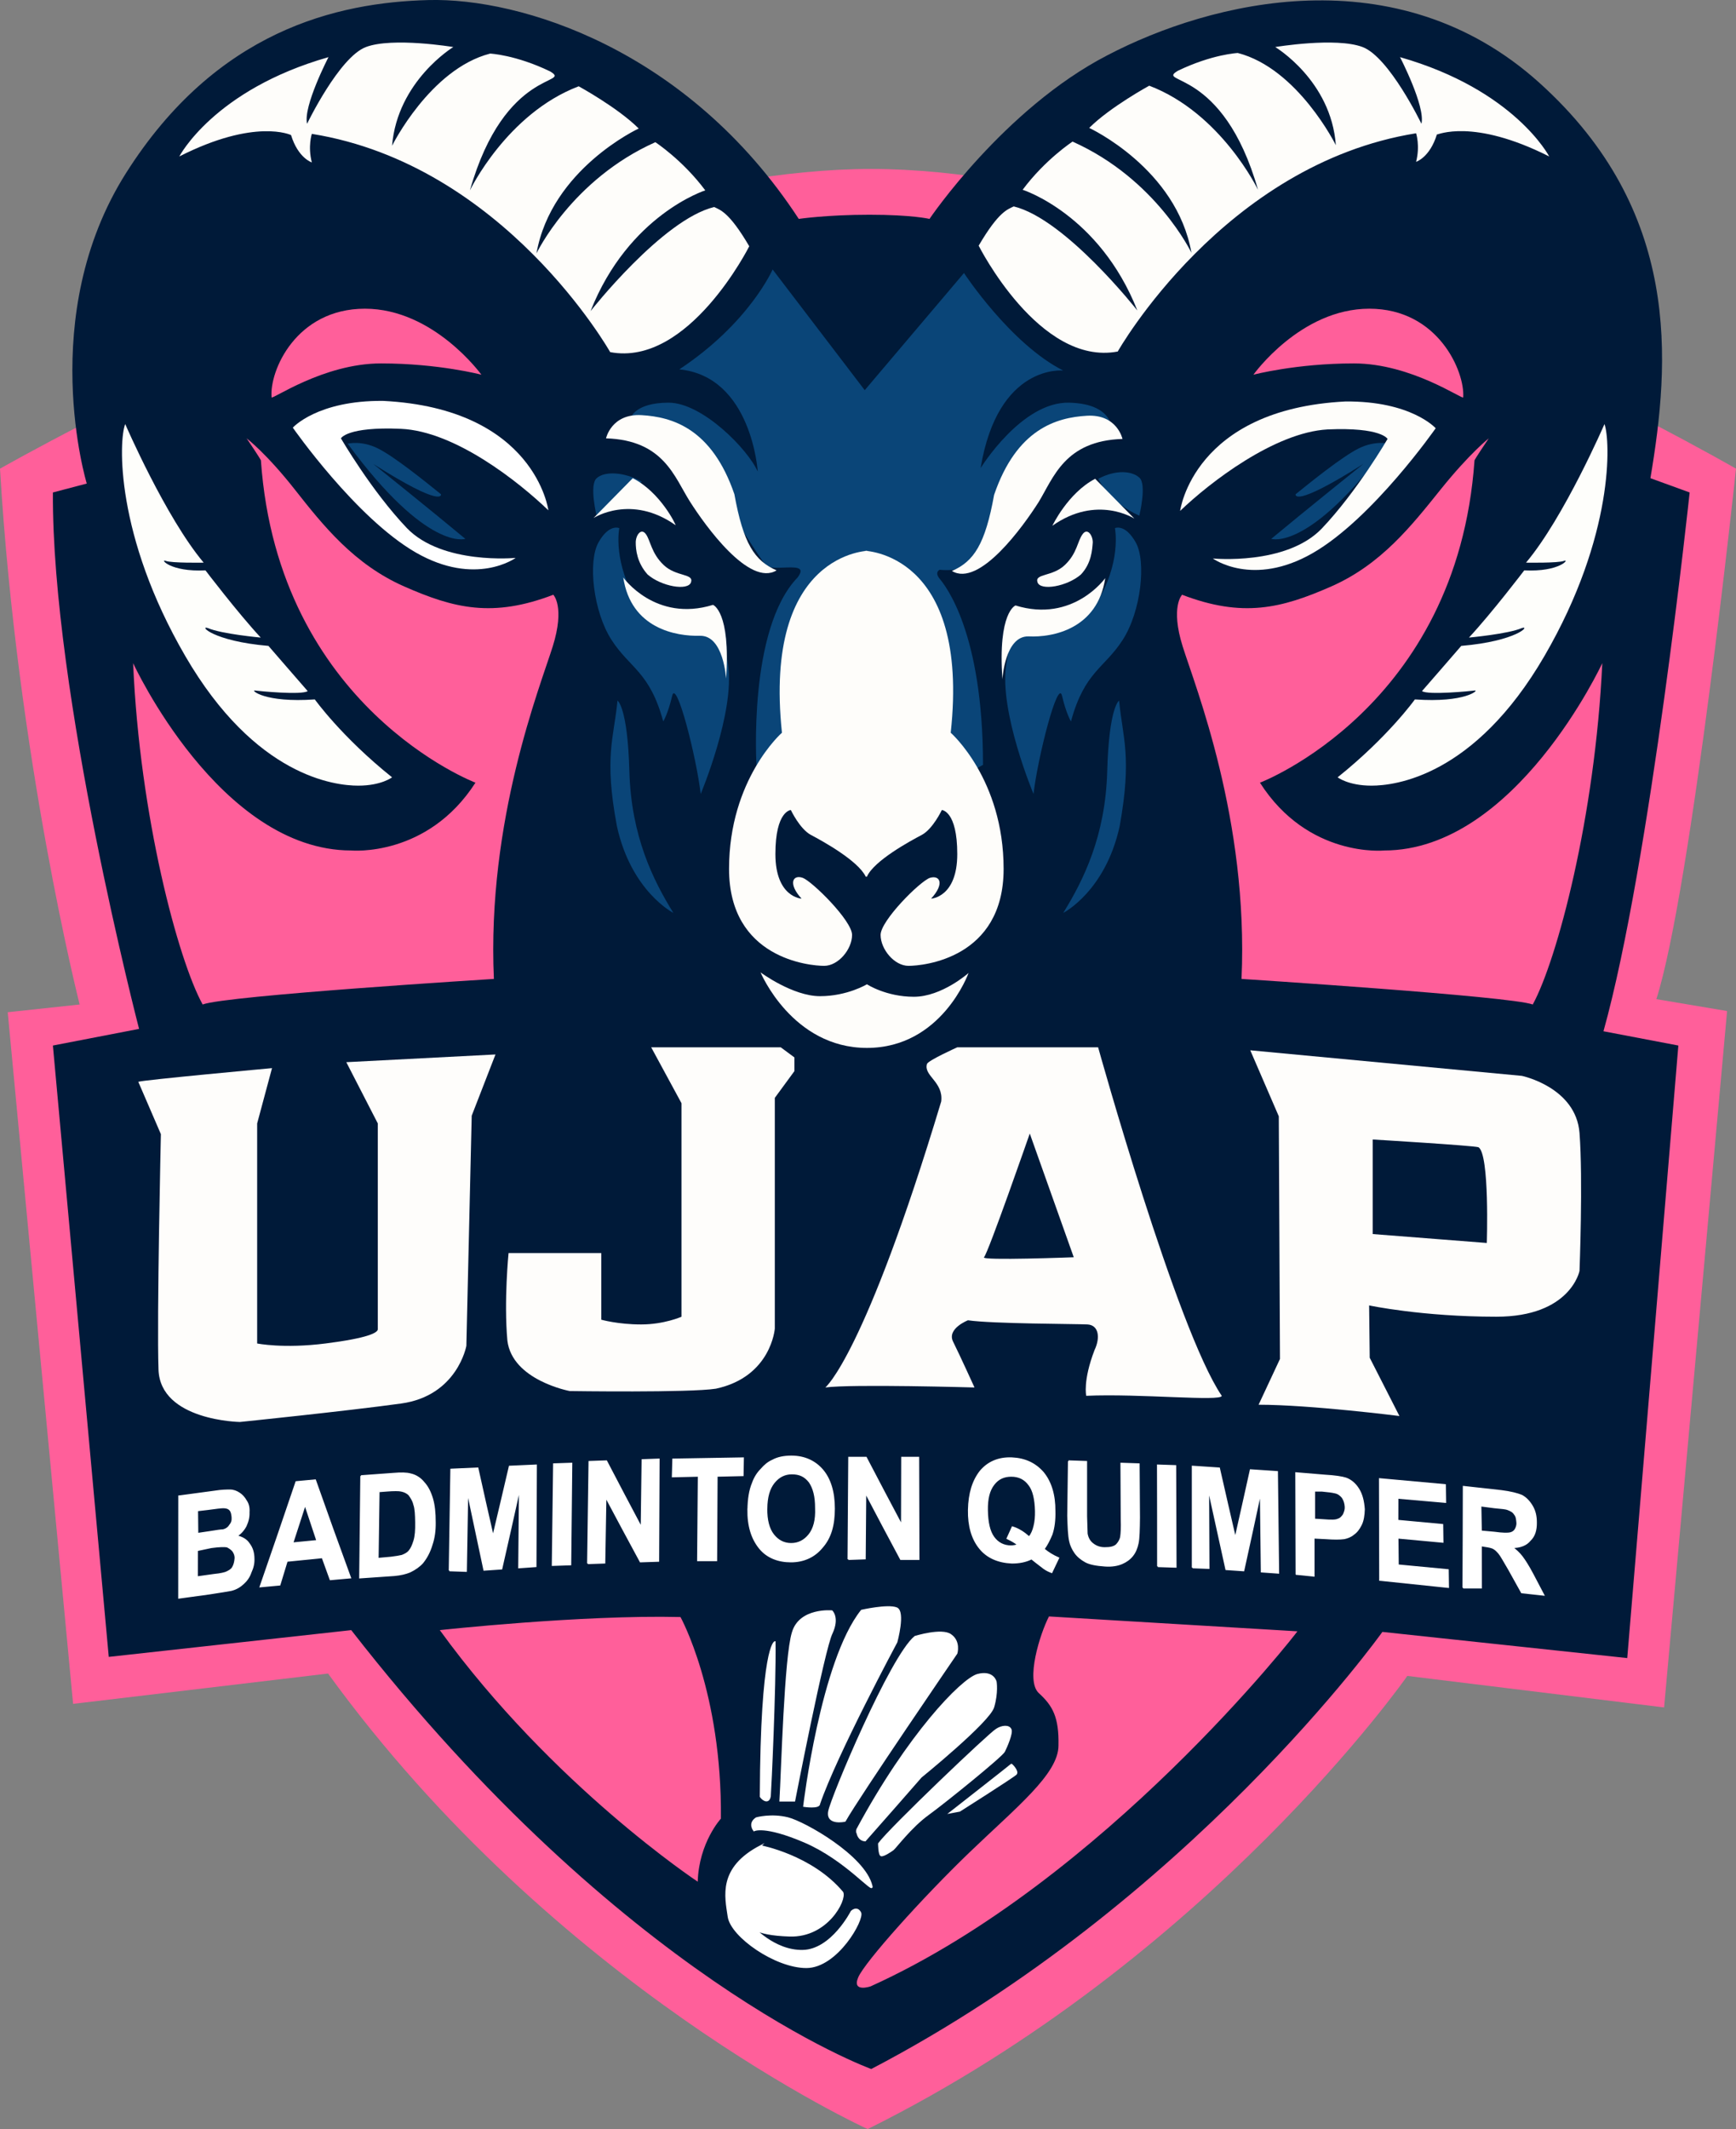 <?xml version="1.0" encoding="UTF-8"?>
<svg xmlns="http://www.w3.org/2000/svg" id="Calque_1" data-name="Calque 1" viewBox="0 0 292.1 358.01">
  <rect x="0" y="0" width="292.1" height="358.01" fill="#808080" stroke="none"/>
  <defs>
    <style>
      .cls-1 {
        fill: #fefdfb;
      }

      .cls-1, .cls-2, .cls-3, .cls-4, .cls-5, .cls-6, .cls-7 {
        stroke-width: 0px;
      }

      .cls-8 {
        stroke: #fff;
        stroke-miterlimit: 10;
        stroke-width: .25px;
      }

      .cls-8, .cls-2 {
        fill: #fff;
      }

      .cls-9 {
        isolation: isolate;
      }

      .cls-3 {
        fill: #001a39;
      }

      .cls-4 {
        fill: #0a4578;
      }

      .cls-5 {
        fill: #ff5f9a;
      }

      .cls-6 {
        fill: #fefefb;
      }

      .cls-7 {
        fill: #fefdfa;
      }
    </style>
  </defs>
  <g id="Calque_2" data-name="Calque 2">
    <path class="cls-5" d="m0,78.81S88.3,28.41,146.6,28.41s145.5,50.4,145.5,50.4c0,0-7.5,70.7-13.4,89.2l11.9,2-10.6,117.1-43.2-5.3s-33.2,47.6-90.8,76.2c0,0-52.5-23.8-90.8-76.6l-42.9,5.1L1.3,170.21l12.1-1.3S2.9,127.51,0,78.81Z"></path>
  </g>
  <g id="Calque_3" data-name="Calque 3">
    <g class="cls-9">
      <path class="cls-3" d="m284.3,82.81l-6.6-2.4c3.3-19.6,5.3-44.9-18.7-66.5S203.7.21,186.3,9.31c-17.4,9-29.9,27.5-29.9,27.5,0,0-2.9-.7-10.1-.7s-11.9.7-11.9.7C115.7,8.21,87.5-.39,72.1.01S36.4,5.11,21.2,29.11c-15.2,24-6.6,52.2-6.6,52.2l-5.7,1.5c-.2,33.7,14.5,90.2,14.5,90.2l-14.5,2.8,9.4,102.8,40.8-4.5c45.8,58.8,87.5,73.8,87.5,73.8,53.6-28,86-73.5,86-73.5l41.2,4.4,8.6-103-12.6-2.4c7.9-28.3,14.5-90.6,14.5-90.6ZM61.4,51.91c11.6,0,19.6,11.1,19.6,11.1,0,0-7.2-1.9-16.9-1.9s-18.4,6.2-18.4,5.7c-.4-4.4,4.1-14.9,15.7-14.9Zm-27.3,117c-4.1-7.4-10.6-31.6-11.7-57.4,0,0,14.5,31.5,36.7,31.5,0,0,12.8,1.2,20.9-11.4,0,0-33.2-12.6-36.1-54.2,0,0-.1-.3-2.4-3.7,0,0,3.3,2.5,8.1,8.6s10,12.6,18.4,16.3,14.9,5.3,25.1,1.4c0,0,2,2-.1,8.7s-11.1,29.2-9.9,55.9c0,0-45.2,2.8-49,4.3Zm83.3,147.5s-24.4-16.1-43.4-42.3c0,0,23.8-2.6,40.5-2.2,0,0,7,12.6,6.8,33.9,0,0-3.7,4-3.9,10.6ZM230.4,51.91c11.6,0,16.1,10.6,15.8,14.9,0,.5-8.7-5.7-18.4-5.7s-16.9,1.9-16.9,1.9c0,0,7.9-11.1,19.5-11.1Zm-83.9,282.1s-3.2,1.1-2.1-1.5c1.1-2.6,10.8-13.4,18.7-21,7.9-7.6,15-13.2,15-18,.1-4.8-1-6.7-3.3-8.8s.2-10,1.7-12.9l41.8,2.5c.1,0-32.5,41.9-71.8,59.7Zm111.4-165.1c-3.7-1.4-49-4.3-49-4.3,1.2-26.8-7.8-49.2-9.9-55.9s-.1-8.7-.1-8.7c10.2,3.9,16.7,2.3,25.1-1.4s13.5-10.2,18.4-16.3,8.1-8.6,8.1-8.6c-2.3,3.4-2.4,3.7-2.4,3.7-2.9,41.6-36.1,54.2-36.1,54.2,8.1,12.7,20.9,11.4,20.9,11.4,22.1,0,36.7-31.5,36.7-31.5-1.2,25.8-7.6,49.9-11.7,57.4Z"></path>
    </g>
  </g>
  <g id="Calque_5" data-name="Calque 5">
    <path class="cls-4" d="m58.5,74.61s2.3-.6,5.1.8c2.8,1.4,8,5.6,10.6,7.7,0,0,.6,2.5-11.4-5.1,0,0,10.1,8.1,15.5,12.6,0,0-6.4,2.2-19.8-16Z"></path>
    <path class="cls-4" d="m108,81.01s-3.6,2.2-7.6,5.8c0,0-1.3-5.3,0-6.4,1.3-1.2,4.6-1.1,7.6.6Z"></path>
    <path class="cls-4" d="m104.2,88.81s-1.7-.8-3.5,2.4-.9,11.6,2.2,16.4c3.1,4.8,6.4,5.3,8.7,13.7,0,0,.8-1.3,1.5-4.3s4.1,10.4,4.8,16.5c0,0,5.8-13.8,4.6-21.7s-2.3-6.1-3.8-6.1-7.2,2.3-11.2-4c-4.5-7-3.3-12.9-3.3-12.9Z"></path>
    <path class="cls-4" d="m103.9,117.81s1.7,1,2,11.9,4,18.3,7.4,23.8c0,0-7.1-3.6-9.5-14.6-2.2-11.7-.5-14.8.1-21.1Z"></path>
    <path class="cls-4" d="m130,45.31l15.5,20.3,16.7-19.7s7.8,11.9,16.7,16.4c0,0-11-1.2-13.9,16.4,0,0,6.9-11.2,14.9-11,8,.2,7.2,5.2,7.2,5.2l-10.9,4.6-13.4,17.6s-1.4,1-4.7.7c0,0-.9.4,0,1.5s7.3,8.9,7.3,31.3l-7.2,4-23.3-.8-7.6-2.9s-1.5-23.1,6.9-31.8c.8-1.1.8-1.7-1.1-1.7s-3.6.3-4.3-.4c-.7-.8-6.6-10-6.8-10.7s-10.8-12-10.8-12l-5.1-2s.7-2.6,6.4-2.6,13.4,7.9,15,11.6c0,0-1-16-13.2-17.2,11.8-7.8,15.7-16.8,15.7-16.8Z"></path>
    <path class="cls-4" d="m233.7,74.61s-2.3-.6-5.1.8-8,5.6-10.6,7.7c0,0-.6,2.5,11.4-5.1,0,0-10.1,8.1-15.5,12.6,0,0,6.4,2.2,19.8-16Z"></path>
    <path class="cls-4" d="m184.8,80.51s1.7,3.9,6.9,6.2c0,0,1.3-5.3,0-6.4-1.2-1.1-3.9-1.4-6.9.2Z"></path>
    <path class="cls-4" d="m188.3,117.81s-1.7,1-2,11.9-4,18.3-7.4,23.8c0,0,7.1-3.6,9.5-14.6,2.1-11.7.5-14.8-.1-21.1Z"></path>
    <path class="cls-4" d="m187.6,88.81s1.7-.8,3.5,2.4.9,11.6-2.2,16.4c-3.1,4.8-6.4,5.3-8.7,13.7,0,0-.8-1.3-1.5-4.3s-4.1,10.4-4.8,16.5c0,0-5.8-13.8-4.6-21.7,1.2-7.9,2.3-6.1,3.8-6.1s7.2,2.3,11.2-4c4.5-7,3.3-12.9,3.3-12.9Z"></path>
  </g>
  <path class="cls-6" d="m21.07,71.31s6.8,15.7,13.2,23.3c0,0-5.4.1-6.4-.3s.7,1.9,6.7,1.6c0,0,5.4,7.1,9.3,11.3,0,0-6.6-.6-8.9-1.6-1.5-.5.8,2.2,10.2,3,0,0,5.8,6.7,6.6,7.6-1,.7-8.2,0-8.9-.1s1.6,2.1,10.1,1.5c0,0,4.5,6.3,13,13.1,0,0-1.8,1.4-5.7,1.4s-17.3-1.5-29.1-21.8-11.2-36.3-10.1-39Z"></path>
  <path class="cls-6" d="m269.97,71.31s-6.8,15.7-13.2,23.3c0,0,5.4.1,6.4-.3s-.7,1.9-6.7,1.6c0,0-5.4,7.1-9.3,11.3,0,0,6.6-.6,8.9-1.6,1.5-.5-.8,2.2-10.2,3,0,0-5.8,6.7-6.6,7.6,1,.7,8.2,0,8.9-.1s-1.6,2.1-10.1,1.5c0,0-4.5,6.3-13,13.1,0,0,1.8,1.4,5.7,1.4s17.3-1.5,29.1-21.8,11.1-36.3,10.1-39Z"></path>
  <path class="cls-7" d="m30.17,26.31s5.8-11.2,25.1-16.7c0,0-4.3,8.3-3.6,11.2,0,0,5.4-11.2,9.9-12.9,4.5-1.7,14.7,0,14.7,0,0,0-9.4,5.7-10.3,16.6,0,0,6.4-12.9,16.5-15.5,0,0,4.3.2,10.1,3,3.8,2.3-7.6-.7-13.5,20,0,0,6.2-12.9,18.3-17.5,0,0,6.6,3.6,10.1,7.1,0,0-14.7,6.8-17.2,21,0,0,5.9-12.4,20-18.7,0,0,4.6,3,8.4,8.1,0,0-12.9,4.1-19.3,20.3,0,0,12.1-15.4,20.8-17.5,1,.5,2.5.8,5.9,6.6,0,0-10.2,20.3-23.4,17.8,0,0-17.8-31.5-50.2-36.7,0,0-.7,2.1,0,4.8,0,0-2.3-.7-3.5-4.6,0,0-6-2.9-18.8,3.6Z"></path>
  <path class="cls-7" d="m260.67,26.31s-5.8-11.2-25.1-16.7c0,0,4.3,8.3,3.6,11.2,0,0-5.4-11.2-9.9-12.9-4.5-1.7-14.7,0-14.7,0,0,0,9.4,5.6,10.2,16.5,0,0-6.4-12.9-16.5-15.5,0,0-4.3.2-10.1,3-3.8,2.3,7.6-.7,13.5,20,0,0-6.2-12.9-18.3-17.5,0,0-6.6,3.6-10.1,7.1,0,0,14.7,6.8,17.2,21,0,0-5.9-12.4-20-18.7,0,0-4.6,3-8.4,8.1,0,0,12.9,4.1,19.3,20.3,0,0-12.1-15.4-20.8-17.5-1,.5-2.5.8-5.9,6.6,0,0,10.2,20.3,23.4,17.8,0,0,17.8-31.5,50.2-36.7,0,0,.7,2.1,0,4.8,0,0,2.3-.7,3.5-4.6.1.1,6-2.8,18.9,3.7Z"></path>
  <path class="cls-2" d="m92.27,85.81s-2.2-17.1-27.8-18.4c-11.1-.1-15.2,4.5-15.2,4.5,0,0,10.6,15.2,20.7,21,10.1,5.8,16.8.9,16.8.9,0,0-12.3,1.2-18.3-5-6-6.3-11.1-15.1-11.1-15.1,0,0,1-2,10.1-1.6s19.8,8.9,24.8,13.7Z"></path>
  <path class="cls-7" d="m101.97,73.71s.9-4.2,6-3.9,11.8,2.2,15.6,13.3c1.5,8.3,3.4,11.2,7.1,12.8-4.6,2.8-12-7.5-14.6-11.6s-4.4-10.3-14.1-10.6Z"></path>
  <path class="cls-7" d="m106.47,80.41l-6.6,6.7s6.3-4.1,13.8,1.2c.1,0-2.5-5.5-7.2-7.9Z"></path>
  <path class="cls-7" d="m106.97,91.21c0-1.2.9-2.5,1.7-1.4s.9,3.2,3,5.2,5.1,1.4,4.6,2.9-5,.7-7.3-1.3c-1.8-2-2-4.2-2-5.4Z"></path>
  <path class="cls-7" d="m104.87,97.11s5.4,7.6,15.1,4.6c0,0,3,1.1,2.2,12.4,0,0-.4-7.3-4.4-7.2s-11.6-1.2-12.9-9.8Z"></path>
  <path class="cls-7" d="m198.57,85.91s2.2-17.1,27.8-18.4c11.1-.1,15.2,4.5,15.2,4.5,0,0-10.6,15.2-20.7,21s-16.8.9-16.8.9c0,0,12.3,1.2,18.3-5,6-6.3,11.1-15.1,11.1-15.1,0,0-1-2-10.1-1.6-8.9.5-19.8,8.9-24.8,13.7Z"></path>
  <path class="cls-7" d="m188.87,73.81s-.9-4.2-6-3.9-11.8,2.2-15.6,13.3c-1.5,8.3-3.4,11.2-7.1,12.8,4.6,2.8,12-7.5,14.6-11.6,2.5-4.1,4.4-10.3,14.1-10.6Z"></path>
  <path class="cls-7" d="m184.27,80.51l6.6,6.7s-6.3-4.1-13.8,1.2c0,0,2.6-5.5,7.2-7.9Z"></path>
  <path class="cls-7" d="m183.87,91.21c0-1.2-.9-2.5-1.7-1.4-.9,1.2-.9,3.2-3,5.2s-5.1,1.4-4.6,2.9,5,.7,7.3-1.3c1.8-1.9,1.9-4.2,2-5.4Z"></path>
  <path class="cls-7" d="m185.97,97.21s-5.4,7.6-15.1,4.6c0,0-3,1.1-2.2,12.4,0,0,.4-7.3,4.4-7.2,4,.2,11.6-1.2,12.9-9.8Z"></path>
  <path class="cls-7" d="m146.17,92.61s-17.8.2-14.6,30.6c0,0-8.9,7.8-8.9,22.9s13.6,16.3,16,16.3,4.7-2.8,4.7-5.2-6.7-9-8.3-9.6c-1.7-.6-2.5,1-.2,3.5,0,0-4.4-.2-4.4-7.5s2.6-7.4,2.6-7.4c0,0,1.5,3.2,3.4,4.2s7.9,4.3,9.2,7h.2c1.2-2.7,7.3-6,9.2-7,1.9-1,3.4-4.2,3.4-4.2,0,0,2.6.1,2.6,7.4s-4.4,7.5-4.4,7.5c2.3-2.5,1.5-4-.2-3.5-1.7.6-8.3,7.2-8.3,9.6s2.3,5.2,4.7,5.2,16-1.2,16-16.3-8.9-22.9-8.9-22.9c3.3-30.4-14.6-30.6-14.6-30.6"></path>
  <path class="cls-7" d="m145.87,165.51s3.2,2.1,7.9,2.1,9.2-4,9.2-4c0,0-4.5,12.6-17.1,12.6s-17.9-12.7-17.9-12.7c0,0,5.4,4,10,4s7.9-2,7.9-2Z"></path>
  <path class="cls-1" d="m23.27,181.91c.7-.3,22.5-2.3,22.5-2.3l-2.5,9.3v37s4.4.9,11.5,0,8.8-1.8,8.8-2.4v-34.6l-5.3-10.3,25.1-1.3-4,10.3-.9,38.7s-1.5,8.4-11,9.7c-9.5,1.3-27.1,3.1-27.1,3.1,0,0-13.4-.2-13.7-8.8s.4-39.6.4-39.6l-3.8-8.8Z"></path>
  <path class="cls-1" d="m85.57,210.71h15.6v11.2s2.8.8,6.7.8,6.8-1.3,6.8-1.3v-35.9l-5.1-9.4h21.8l2.3,1.7v2.3l-3.3,4.5v38.8s-.6,8.1-9.9,10.1c-4.4.7-24.6.4-24.6.4,0,0-9.7-1.8-10.5-8.5-.6-6.7.2-14.7.2-14.7Z"></path>
  <path class="cls-1" d="m184.77,176.11h-23.7s-4.9,2.2-5.1,2.8c-.6,2,2.8,3,2.4,6.3-12.9,42.8-19.5,48.1-19.5,48.1,4.4-.6,25.1,0,25.1,0,0,0-2.5-5.5-3.6-7.7s2.5-3.6,2.5-3.6c4,.6,18.3.6,20.1.7,1.9.1,2.2,2.2,1.2,4.3-2,5.2-1.4,7.7-1.4,7.7,9-.4,22.8,1,22.8,0-7.6-11.2-20.8-58.6-20.8-58.6Zm-19.2,35.3c.7-.7,7.7-20.8,7.7-20.8l7.4,20.8s-15.7.6-15.1,0Z"></path>
  <path class="cls-1" d="m265.77,190.51c-.6-7.7-9.7-9.6-9.7-9.6l-45.7-4.3,4.8,11.1.2,40.8-3.6,7.7c8.7,0,23.7,1.9,23.7,1.9l-5-9.8-.1-8.8s8.9,1.9,21.4,1.9,14-7.7,14-7.7c0,0,.6-15.4,0-23.2Zm-15.6,18.5l-19.2-1.5v-15.9s16.7,1,17.8,1.3c1.9,1.2,1.4,16.1,1.4,16.1Z"></path>
  <path class="cls-8" d="m130.37,276.11s-2.3.6-2.4,26c.4.6,1.4,1.2,1.6-.1.1-1.2.9-18.2.8-25.9Z"></path>
  <path class="cls-8" d="m131.27,302.81h2.4s5-25.7,6.3-28.2c1.2-2.6,0-3.7,0-3.7,0,0-5.4-.5-6.6,3.6-1.3,4.1-1.8,23.4-2.1,28.3Z"></path>
  <path class="cls-8" d="m144.97,270.81s4.4-1,5.9-.4c1.4.6,0,5.7,0,5.7,0,0-10.2,19-13,27.2,0,.8-2.6.4-2.6.4,0,0,2.9-24.4,9.7-32.9Z"></path>
  <path class="cls-8" d="m153.97,275.21s4.5-1.4,6-.3c1.6,1.1,1,3.1,1,3.1,0,0-16.5,24.1-18.8,28.2,0,0-3.1.7-2.7-1.6s10.4-26.1,14.5-29.4Z"></path>
  <path class="cls-8" d="m144.17,307.71s0,1.7,1.4,1.8c1-1.1,9.4-10.7,9.4-10.7,0,0,11.6-9.4,12.2-11.8.7-2.4.4-4.2.4-4.2,0,0-.4-1.9-3.1-1.2-2.7.8-11.7,10.1-20.3,26.1Z"></path>
  <path class="cls-8" d="m147.87,310.01s0,1.9.4,2,1.6-.7,2-1,3-3.8,5.9-5.9,12.4-9.8,12.8-10.6,1.4-3.1,1.1-3.7c-.3-.7-1.5-.6-2.4,0-1.1.6-17.9,16.6-19.8,19.2Z"></path>
  <path class="cls-8" d="m159.87,304.81l1.6-.3s9-5.7,9.5-6.2c.4-.5-.8-1.7-.8-1.6-.2.2-10.3,8.1-10.3,8.1Z"></path>
  <path class="cls-8" d="m127.27,305.71s2.5-.7,5.3,0,12.9,6.4,14.1,11.4c.5,1.6-4.3-4.4-11.3-7.4-6.8-2.9-8.5-1.9-8.5-1.9,0,0-1-1.2.4-2.1Z"></path>
  <path class="cls-8" d="m127.97,310.41s8.6,1.6,13.8,7.8c.6,1.3-2.6,7.5-8.9,7.3-6.3-.2-6.4-1.7-6.4-1.7,0,0,3.7,4.3,8.6,4.2s8.2-6.6,8.2-6.6c0,0,.9-.9,1.5.2s-3.9,9.2-9.1,9.2-12.6-5.2-13.1-8.5c-.5-3.4-1.7-8.2,5.4-11.9Z"></path>
  <g>
    <path class="cls-8" d="m30.14,251.59c2.38-.32,3.57-.48,5.95-.8,1.21-.2,2.11-.2,2.6-.2.6,0,1.08.2,1.55.5.47.3.84.7,1.18,1.3.36.5.5,1.2.44,1.9.03.8-.13,1.5-.5,2.3-.36.7-.91,1.3-1.55,1.7.88.2,1.65.6,2.09,1.3.54.7.78,1.5.79,2.5.03.8-.13,1.5-.5,2.3-.27.8-.72,1.4-1.27,1.9s-1.19.9-2.01,1.1c-.51.1-1.74.3-3.69.6-2.04.28-3.07.42-5.11.7,0-6.84,0-10.26.01-17.1Zm3.06,2.4c.02,1.56.02,2.34.04,3.9.81-.12,1.22-.18,2.03-.3,1.22-.2,1.93-.3,2.23-.3.51-.1.94-.4,1.17-.8.34-.4.47-.8.42-1.4-.06-.5-.12-.9-.39-1.2-.27-.3-.66-.4-1.16-.4-.3,0-1.21.1-2.62.3-.69.08-1.03.12-1.71.2Zm-.02,6.7c0,1.8,0,2.7-.01,4.5,1.14-.16,1.71-.24,2.86-.4,1.12-.1,1.84-.3,2.05-.4.42-.2.84-.4,1.08-.8s.38-.9.43-1.5c.04-.5-.12-.9-.39-1.3-.27-.3-.56-.5-.94-.7-.39-.1-1.29-.1-2.72.1-.94.2-1.41.3-2.35.5Z"></path>
    <path class="cls-8" d="m58.94,265.29c-1.34.12-2.01.18-3.35.3-.54-1.48-.8-2.22-1.34-3.7-2.39.24-3.58.36-5.97.6-.49,1.6-.73,2.4-1.22,4-1.3.12-1.95.18-3.25.3,2.44-7.04,3.64-10.56,6.03-17.6,1.28-.12,1.92-.18,3.2-.3,2.32,6.56,3.5,9.84,5.9,16.4Zm-5.58-6.2c-.82-2.44-1.22-3.66-2.03-6.1-.84,2.6-1.26,3.9-2.11,6.5,1.66-.16,2.48-.24,4.14-.4Z"></path>
    <path class="cls-8" d="m60.74,248.19c2.2-.16,3.29-.24,5.49-.4,1.2-.1,2.19-.1,2.87.1.88.2,1.64.7,2.2,1.4.65.7,1.1,1.6,1.43,2.7.33,1.1.46,2.4.46,4,.02,1.4-.15,2.6-.52,3.7-.38,1.3-.94,2.3-1.59,3.1-.54.6-1.27,1.1-2.1,1.5-.72.3-1.54.5-2.65.6-2.31.16-3.46.24-5.77.4.07-6.84.11-10.26.19-17.1Zm3,2.6c-.06,4.52-.1,6.78-.16,11.3.89-.08,1.33-.12,2.22-.2.81-.1,1.42-.2,1.83-.3.51-.2.93-.4,1.25-.8.33-.4.56-.9.81-1.7.25-.8.31-1.8.29-3.1-.02-1.3-.06-2.3-.31-3-.16-.7-.52-1.2-.8-1.6-.37-.4-.86-.6-1.35-.7-.39-.1-1.29-.1-2.49,0-.52.04-.78.06-1.3.1Z"></path>
    <path class="cls-8" d="m75.63,264.09c.1-6.8.16-10.2.27-17,1.79-.08,2.68-.12,4.47-.2,1.02,4.6,1.54,6.9,2.59,11.5,1.12-4.72,1.68-7.08,2.78-11.8,1.79-.08,2.68-.12,4.47-.2-.03,6.8-.04,10.2-.07,17-1.13.08-1.69.12-2.82.2.05-5.36.08-8.04.13-13.4-1.21,5.44-1.82,8.16-3.06,13.6-1.17.08-1.76.12-2.93.2-1.13-5.28-1.69-7.92-2.8-13.2-.09,5.36-.14,8.04-.23,13.4-1.12-.04-1.69-.06-2.81-.1Z"></path>
    <path class="cls-8" d="m92.97,263.19c.09-6.8.13-10.2.22-17,1.19-.04,1.79-.06,2.98-.1-.08,6.8-.11,10.2-.18,17-1.21.04-1.81.06-3.02.1Z"></path>
    <path class="cls-8" d="m98.91,262.89c.1-6.84.14-10.26.24-17.1,1.15-.04,1.73-.06,2.88-.1,2.34,4.48,3.52,6.72,5.9,11.2.06-4.56.09-6.84.15-11.4,1.11-.04,1.67-.06,2.78-.1-.03,6.84-.05,10.26-.08,17.1-1.21.04-1.81.06-3.02.1-2.36-4.36-3.53-6.54-5.85-10.9-.08,4.44-.11,6.66-.19,11.1-1.13.04-1.69.06-2.82.1Z"></path>
    <path class="cls-8" d="m117.42,262.39c.05-5.68.07-8.52.12-14.2-1.75.04-2.62.06-4.37.1.03-1.16.05-1.74.08-2.9,4.72-.08,7.08-.12,11.79-.2-.02,1.16-.03,1.74-.05,2.9-1.75.04-2.62.06-4.37.1-.03,5.68-.05,8.52-.08,14.2h-3.11Z"></path>
    <path class="cls-8" d="m125.89,253.79c.03-1.7.25-3.2.76-4.4.31-.9.82-1.7,1.42-2.3.6-.7,1.21-1.2,1.9-1.5.9-.5,1.99-.7,3.18-.7,2.18,0,3.95.8,5.24,2.3,1.28,1.5,1.97,3.7,1.96,6.5,0,2.8-.61,4.9-2.03,6.5-1.31,1.6-3.13,2.4-5.24,2.4s-4.01-.7-5.29-2.3c-1.28-1.6-1.95-3.7-1.91-6.5Zm3.09-.1c-.02,1.9.36,3.4,1.15,4.4.79,1,1.79,1.5,2.99,1.5s2.21-.5,3.02-1.5c.81-1,1.22-2.5,1.13-4.5.01-2-.38-3.4-1.07-4.4-.79-1-1.68-1.4-2.97-1.4-1.19,0-2.19.5-3,1.5-.81,1-1.22,2.4-1.25,4.4Z"></path>
    <path class="cls-8" d="m142.73,262.19c.05-6.84.07-10.26.12-17.1h2.87c2.38,4.56,3.59,6.84,6.01,11.4.01-4.56.02-6.84.03-11.4h2.77c.02,6.84.03,10.26.05,17.1h-3.01c-2.4-4.48-3.59-6.72-5.94-11.2-.03,4.44-.05,6.66-.09,11.1-1.12.04-1.69.06-2.81.1Z"></path>
    <path class="cls-8" d="m175.64,260.49c.72.6,1.53,1.1,2.45,1.5-.46.96-.68,1.44-1.14,2.4-.51-.2-.92-.4-1.33-.7-.1-.1-.82-.6-2.05-1.6-.99.5-2.09.7-3.3.7-2.31-.1-4.14-.9-5.37-2.4-1.33-1.6-1.96-3.8-1.91-6.5.06-2.8.72-4.9,1.98-6.5,1.26-1.5,3.03-2.3,5.31-2.2,2.18.1,3.88.9,5.21,2.4,1.33,1.6,1.99,3.8,1.97,6.5.04,1.5-.12,2.8-.49,3.9-.38.9-.76,1.7-1.34,2.5Zm-2.46-2c.39-.5.67-1.1.85-1.9.18-.7.26-1.6.24-2.5-.05-2-.39-3.5-1.1-4.4-.72-1-1.72-1.5-3.01-1.5-1.19,0-2.18.4-2.95,1.4-.78,1-1.15,2.4-1.11,4.4s.36,3.5,1.08,4.5,1.73,1.5,2.94,1.5c.4,0,.8-.1,1.2-.2-.61-.5-1.22-.8-1.83-1.1.34-.76.52-1.14.86-1.9,1.01.3,1.92.9,2.84,1.7Z"></path>
    <path class="cls-8" d="m179.81,245.69c1.19.04,1.79.06,2.98.1,0,3.68,0,5.52,0,9.2.05,1.5.08,2.4.09,2.9.12.7.44,1.3.96,1.7.51.4,1.13.7,2.03.7s1.5-.1,1.99-.5c.39-.4.67-.9.75-1.4.08-.6.14-1.5.09-2.9-.02-3.76-.03-5.64-.05-9.4,1.19.04,1.79.06,2.98.1.02,3.6.04,5.4.06,9-.02,2-.06,3.5-.23,4.3-.17.8-.44,1.5-.92,2.1s-1.07,1-1.76,1.3c-.69.3-1.69.5-2.9.4-1.41-.1-2.52-.3-3.24-.7-.72-.4-1.33-.9-1.75-1.5s-.74-1.3-.86-1.9c-.23-1-.27-2.4-.33-4.3.05-3.68.08-5.52.12-9.2Z"></path>
    <path class="cls-8" d="m194.82,263.39c0-6.8,0-10.2-.02-17,1.19.04,1.79.06,2.98.1.03,6.8.04,10.2.06,17-1.21-.04-1.81-.06-3.02-.1Z"></path>
    <path class="cls-8" d="m200.66,263.59c0-6.8,0-10.2,0-17,1.79.12,2.69.18,4.48.3,1.07,4.72,1.62,7.08,2.71,11.8,1.04-4.6,1.55-6.9,2.57-11.5,1.79.12,2.69.18,4.48.3.09,6.8.13,10.2.2,17-1.13-.08-1.7-.12-2.83-.2-.06-5.36-.09-8.04-.16-13.4-1.13,5.28-1.71,7.92-2.87,13.2-1.17-.08-1.76-.12-2.93-.2-1.2-5.44-1.8-8.16-2.99-13.6.03,5.36.04,8.04.06,13.4-1.09-.04-1.63-.06-2.72-.1Z"></path>
    <path class="cls-8" d="m218.12,264.69c-.01-6.8-.02-10.2-.05-17,1.92.16,2.87.24,4.79.4,1.79.1,3,.3,3.61.5.82.3,1.55.9,2.11,1.8s.84,2,.94,3.4c-.03,1-.16,1.9-.51,2.6s-.72,1.2-1.29,1.6c-.47.4-1.06.6-1.55.7-.69.1-1.8.1-3.1,0-.8-.04-1.21-.06-2.01-.1,0,2.56,0,3.84,0,6.4-1.18-.12-1.76-.18-2.94-.3Zm3.03-14c0,1.92,0,2.88,0,4.8.64.04.96.06,1.6.1,1.21.1,2,.1,2.39-.1.39-.1.67-.4.94-.8.17-.4.34-.8.31-1.3-.04-.6-.18-1.1-.51-1.6-.33-.4-.74-.7-1.25-.8-.4-.1-1.11-.2-2.21-.3-.52,0-.78,0-1.29,0Z"></path>
    <path class="cls-8" d="m232.19,265.69c-.01-6.8-.02-10.2-.04-17,4.4.4,6.6.6,11.01,1,.02,1.16.02,1.74.04,2.9-3.21-.28-4.82-.42-8.03-.7,0,1.52,0,2.28-.01,3.8,3.02.28,4.53.42,7.55.7.02,1.16.02,1.74.04,2.9-3.03-.28-4.54-.42-7.57-.7.02,1.84.03,2.76.05,4.6,3.36.32,5.04.48,8.41.8.01,1.16.02,1.74.04,2.9-4.6-.48-6.89-.72-11.48-1.2Z"></path>
    <path class="cls-8" d="m246.2,266.99c.03-6.8.05-10.2.06-17,2.53.28,3.8.42,6.33.7,1.61.2,2.73.5,3.46.8.73.4,1.29,1,1.76,1.8.47.8.66,1.7.66,2.7.02,1.3-.28,2.3-1.02,3-.63.8-1.69,1.2-3,1.2.65.5,1.2,1,1.65,1.6s1.04,1.5,1.78,2.9c.74,1.4,1.1,2.1,1.84,3.5-1.47-.16-2.2-.24-3.67-.4-.87-1.56-1.3-2.34-2.17-3.9-.83-1.4-1.31-2.3-1.65-2.7-.34-.4-.56-.6-.87-.8-.32-.2-.83-.3-1.54-.4-.24-.04-.37-.06-.61-.1,0,2.84,0,4.26.01,7.1-1.21,0-1.82,0-3.03,0Zm3-9.5c.89.08,1.33.12,2.22.2,1.42.2,2.32.2,2.71.1.39-.1.67-.3.85-.6.17-.3.34-.7.29-1.2-.06-.6-.09-1-.43-1.4-.24-.4-.65-.6-1.17-.8-.21-.1-1.02-.2-2.22-.3-.93-.12-1.39-.18-2.32-.3.03,1.72.05,2.58.08,4.3Z"></path>
  </g>
</svg>
